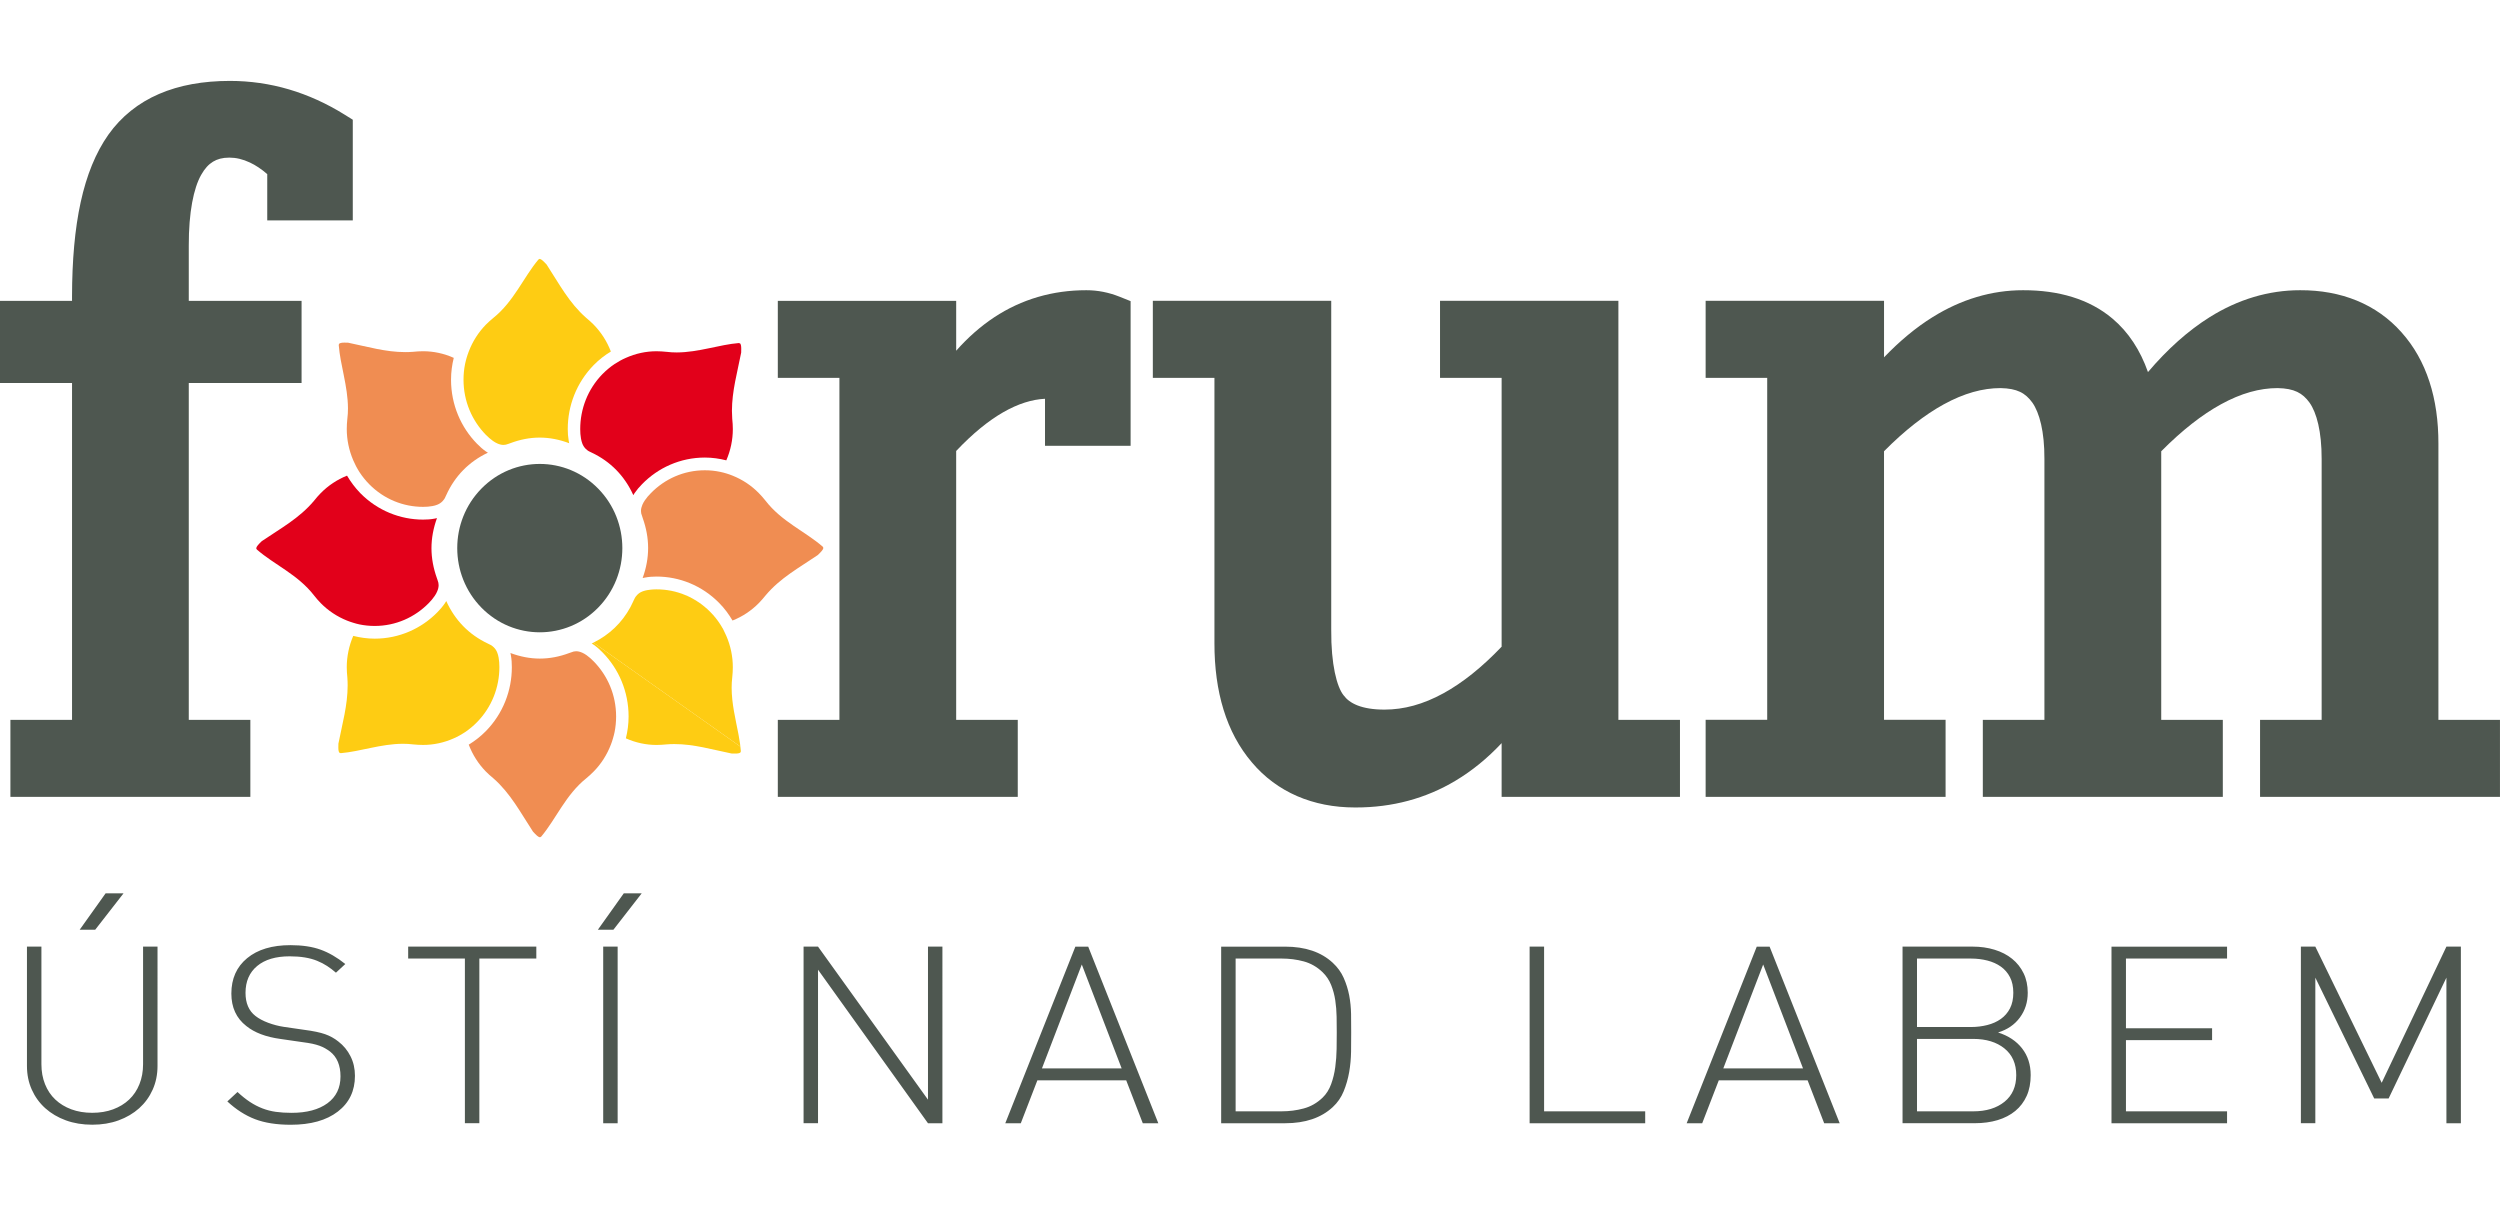 <svg xmlns="http://www.w3.org/2000/svg" xmlns:xlink="http://www.w3.org/1999/xlink" id="Vrstva_1" x="0px" y="0px" width="210.42px" height="102.333px" viewBox="0 0 210.42 102.333" style="enable-background:new 0 0 210.42 102.333;" xml:space="preserve"><style type="text/css"><![CDATA[	.st0{fill:#E2001A;}	.st1{fill:#4E5750;}	.st2{fill:#F08D52;}	.st3{fill:#FECC13;}]]></style><g>	<path class="st1" d="M24.322,7.524c-1.616-0.475-3.276-0.714-4.973-0.714c-2.236,0.002-4.232,0.35-5.963,1.098  c-1.732,0.745-3.184,1.905-4.262,3.425c-2.15,3.053-3.049,7.571-3.061,13.605v0.383H0v6.916h6.063v28.351H0.876v6.482h20.196  v-6.482h-5.183V32.237h9.494v-6.916h-9.494v-4.65c-0.008-2.821,0.414-4.833,1.036-5.941c0.312-0.559,0.641-0.899,1.003-1.121  c0.36-0.217,0.778-0.34,1.365-0.343c0.572,0,1.135,0.128,1.75,0.418c0.47,0.221,0.954,0.539,1.45,0.971v3.896h7.2v-8.473L29,9.646  C27.498,8.71,25.936,8.002,24.322,7.524"></path>	<path class="st1" d="M91.436,24.427c-2.83-0.005-5.46,0.761-7.757,2.28c-1.15,0.762-2.217,1.702-3.199,2.813v-4.198H65.467v6.482  h5.185v28.783h-5.185v6.484h20.196v-6.484h-5.184V37.958c2.777-2.939,5.285-4.284,7.477-4.394v3.957h7.205V25.346l-0.919-0.368  C93.335,24.615,92.389,24.425,91.436,24.427"></path>	<path class="st1" d="M136.218,25.32h-15.014v6.486h5.185V54.43c-1.666,1.748-3.305,3.049-4.892,3.919  c-1.71,0.939-3.345,1.377-4.966,1.377c-0.965,0.002-1.723-0.136-2.272-0.352c-0.558-0.222-0.907-0.497-1.18-0.862  c-0.556-0.701-1.054-2.584-1.032-5.493V25.32H97.032v6.486h5.185v22.322c-0.005,4.089,0.998,7.514,3.153,10.042  c2.116,2.512,5.155,3.793,8.671,3.793h0.082c3.047,0.002,5.881-0.749,8.393-2.257c1.394-0.834,2.686-1.891,3.873-3.158v4.524h1.447  H141.4v-6.485h-5.183V25.32z"></path>	<path class="st1" d="M205.236,60.587V37.344c0.009-3.795-0.991-7.013-3.108-9.376c-2.104-2.372-5.08-3.556-8.531-3.541  c-2.654-0.003-5.223,0.773-7.602,2.26c-1.828,1.146-3.556,2.691-5.205,4.63c-0.645-1.832-1.635-3.366-2.997-4.509  c-1.942-1.635-4.518-2.386-7.513-2.381c-2.653-0.003-5.222,0.773-7.609,2.26c-1.424,0.885-2.783,2.021-4.096,3.388V25.32h-15.015  v6.486h5.182v28.781h-5.182v6.484h20.196v-6.484h-5.182V37.981c1.753-1.77,3.442-3.078,5.024-3.947  c1.714-0.94,3.29-1.368,4.785-1.369c1.398,0.03,2.087,0.409,2.681,1.228c0.592,0.849,1.02,2.423,1.01,4.736v21.959h-5.184v6.484  h20.2v-6.484h-5.184V37.982c1.758-1.771,3.441-3.081,5.02-3.949c1.703-0.939,3.278-1.367,4.776-1.368  c1.402,0.03,2.097,0.41,2.689,1.228c0.597,0.849,1.021,2.423,1.017,4.736v21.959h-5.184v6.484h20.193v-6.484H205.236z"></path>	<path class="st1" d="M40.52,41.125c-2.713,2.765-2.713,7.252,0,10.019c2.715,2.768,7.111,2.768,9.826,0  c2.714-2.767,2.714-7.254,0-10.019C47.631,38.356,43.235,38.356,40.52,41.125"></path>	<path class="st2" d="M49.971,55.67c-0.188-0.196-0.39-0.375-0.596-0.52c-0.12-0.089-0.24-0.153-0.359-0.209  c-0.179-0.08-0.354-0.127-0.518-0.127h-0.001c-0.136,0-0.271,0.028-0.432,0.098c-0.051,0.02-0.105,0.033-0.157,0.054  c-0.815,0.306-1.643,0.466-2.47,0.466c-0.824,0-1.648-0.16-2.476-0.469c0.015,0.066,0.03,0.136,0.041,0.203  c0.058,0.327,0.078,0.661,0.078,0.986c0.002,1.947-0.728,3.9-2.19,5.389c-0.44,0.447-0.926,0.823-1.438,1.136  c0.325,0.851,0.815,1.621,1.437,2.257c0.195,0.198,0.403,0.385,0.639,0.578c1.449,1.272,2.277,2.876,3.334,4.488  c0.263,0.285,0.438,0.457,0.577,0.473c0.014-0.003,0.05-0.011,0.11-0.052c1.248-1.487,2.064-3.531,3.799-4.915  c0.223-0.188,0.434-0.375,0.623-0.572c0.627-0.636,1.116-1.405,1.443-2.256c0.065-0.168,0.126-0.34,0.174-0.514  c0.053-0.18,0.1-0.356,0.138-0.539c0.086-0.427,0.13-0.87,0.13-1.322C51.857,58.488,51.138,56.858,49.971,55.67"></path>	<path class="st3" d="M41.968,55.349c-0.026-0.148-0.064-0.283-0.109-0.404c-0.069-0.187-0.167-0.333-0.29-0.455  c-0.102-0.103-0.215-0.189-0.362-0.249c-0.05-0.022-0.095-0.05-0.146-0.074c-1.579-0.745-2.765-1.954-3.501-3.58  c-0.036,0.061-0.071,0.123-0.11,0.181c-0.185,0.275-0.401,0.522-0.625,0.753c-1.351,1.381-3.224,2.233-5.286,2.233  c-0.624,0-1.226-0.086-1.807-0.233c-0.358,0.84-0.545,1.734-0.545,2.634c0,0.278,0.019,0.563,0.049,0.868  c0.018,0.227,0.025,0.448,0.025,0.669c-0.002,1.678-0.447,3.22-0.777,4.896c0,0.118-0.006,0.226-0.006,0.321  c0,0.232,0.026,0.357,0.086,0.444c0.016,0.012,0.051,0.027,0.113,0.04c1.658-0.139,3.373-0.783,5.231-0.79  c0.289,0,0.581,0.015,0.862,0.052c0.286,0.028,0.564,0.045,0.84,0.045c0.883,0,1.761-0.187,2.58-0.554  c0.163-0.073,0.326-0.151,0.484-0.238c0.159-0.088,0.316-0.183,0.469-0.283c0.355-0.242,0.693-0.52,1.005-0.839  c1.259-1.283,1.884-2.953,1.885-4.631C42.033,55.873,42.015,55.604,41.968,55.349"></path>	<path class="st0" d="M36.826,48.817c-0.021-0.052-0.035-0.106-0.055-0.16c-0.297-0.832-0.455-1.674-0.455-2.515  c0-0.845,0.158-1.688,0.462-2.534c-0.067,0.017-0.134,0.033-0.2,0.044c-0.323,0.062-0.651,0.082-0.968,0.082  c-1.909,0-3.827-0.745-5.286-2.229c-0.44-0.453-0.806-0.949-1.115-1.471c-0.833,0.333-1.587,0.834-2.214,1.472  c-0.192,0.191-0.373,0.406-0.565,0.644c-1.246,1.481-2.817,2.323-4.399,3.4c-0.278,0.268-0.446,0.45-0.464,0.591  c0,0.013,0.008,0.048,0.049,0.109c1.458,1.275,3.458,2.107,4.821,3.873c0.185,0.233,0.366,0.446,0.561,0.643  c0.625,0.635,1.378,1.135,2.211,1.468c0.166,0.064,0.334,0.126,0.506,0.177c0.173,0.054,0.349,0.104,0.528,0.142  c0.417,0.087,0.852,0.132,1.296,0.132c1.774-0.001,3.377-0.733,4.542-1.918c0.193-0.196,0.368-0.403,0.508-0.612  c0.087-0.124,0.153-0.248,0.204-0.371c0.08-0.179,0.124-0.356,0.124-0.523l0.001-0.002C36.917,49.117,36.893,48.982,36.826,48.817"></path>	<path class="st2" d="M40.892,37.993c-0.272-0.189-0.517-0.412-0.743-0.643c-1.349-1.376-2.186-3.285-2.186-5.391  c0-0.635,0.084-1.249,0.229-1.838c-0.82-0.37-1.699-0.558-2.582-0.558c-0.274,0-0.551,0.018-0.855,0.049  c-0.219,0.018-0.438,0.024-0.655,0.024c-1.645-0.001-3.156-0.455-4.801-0.792c-0.114,0-0.219-0.007-0.312-0.007  c-0.231,0.002-0.356,0.03-0.439,0.092c-0.01,0.019-0.026,0.05-0.037,0.112c0.129,1.692,0.768,3.439,0.777,5.334  c0,0.295-0.017,0.593-0.054,0.882c-0.03,0.291-0.047,0.574-0.047,0.857c0,0.897,0.187,1.794,0.546,2.631  c0.072,0.164,0.148,0.329,0.233,0.492c0.087,0.16,0.176,0.321,0.277,0.479c0.235,0.363,0.509,0.708,0.822,1.028  c1.258,1.281,2.899,1.917,4.545,1.917c0.272,0,0.537-0.019,0.784-0.066c0.148-0.025,0.278-0.064,0.399-0.11  c0.181-0.07,0.326-0.17,0.447-0.293c0.1-0.104,0.188-0.221,0.247-0.368c0.021-0.053,0.048-0.099,0.07-0.147  c0.728-1.611,1.916-2.822,3.508-3.576C41.009,38.066,40.947,38.033,40.892,37.993"></path>	<path class="st3" d="M51.415,29.587c-0.326-0.852-0.818-1.619-1.443-2.259c-0.189-0.193-0.4-0.381-0.635-0.576  c-1.449-1.271-2.277-2.873-3.329-4.485c-0.266-0.284-0.443-0.458-0.58-0.478c-0.012,0.003-0.047,0.01-0.11,0.055  c-1.25,1.488-2.064,3.528-3.798,4.916c-0.227,0.188-0.435,0.374-0.628,0.568c-0.622,0.64-1.114,1.407-1.438,2.26  c-0.064,0.17-0.125,0.34-0.176,0.517c-0.051,0.177-0.099,0.354-0.135,0.537c-0.087,0.428-0.13,0.868-0.13,1.32  c0,1.811,0.719,3.445,1.877,4.633c0.195,0.195,0.395,0.374,0.602,0.519c0.122,0.088,0.244,0.154,0.363,0.209  c0.177,0.08,0.352,0.125,0.516,0.125c0.137,0,0.27-0.027,0.429-0.092c0.053-0.024,0.108-0.037,0.161-0.057  c0.812-0.307,1.639-0.468,2.464-0.468c0.828,0,1.656,0.162,2.483,0.474c-0.015-0.069-0.031-0.137-0.041-0.205  c-0.058-0.328-0.08-0.659-0.08-0.984c-0.002-1.951,0.729-3.902,2.186-5.391C50.415,30.273,50.902,29.901,51.415,29.587"></path>	<path class="st0" d="M62.389,29.362c0-0.237-0.027-0.364-0.086-0.449c-0.017-0.011-0.048-0.026-0.112-0.04  c-1.661,0.136-3.372,0.784-5.23,0.792c-0.288,0-0.58-0.016-0.86-0.052c-0.294-0.029-0.57-0.049-0.841-0.049  c-0.884,0-1.76,0.188-2.582,0.557c-0.163,0.072-0.324,0.148-0.481,0.236c-0.16,0.088-0.317,0.181-0.47,0.282  c-0.357,0.241-0.695,0.521-1.011,0.84c-1.255,1.285-1.879,2.956-1.879,4.637c-0.001,0.276,0.018,0.544,0.064,0.799  c0.028,0.149,0.062,0.283,0.108,0.407c0.068,0.185,0.168,0.331,0.291,0.456c0.102,0.101,0.215,0.188,0.361,0.249  c0.05,0.021,0.096,0.049,0.145,0.071c1.576,0.745,2.763,1.954,3.501,3.578c0.038-0.059,0.071-0.124,0.11-0.18  c0.187-0.271,0.401-0.522,0.628-0.749c1.349-1.381,3.22-2.236,5.283-2.236c0.623,0,1.225,0.088,1.805,0.235  c0.362-0.837,0.548-1.732,0.549-2.631c0-0.283-0.018-0.565-0.051-0.871c-0.016-0.224-0.025-0.443-0.025-0.662  c0.004-1.68,0.449-3.223,0.778-4.904C62.385,29.564,62.389,29.455,62.389,29.362"></path>	<path class="st2" d="M54.292,48.615c0.321-0.06,0.646-0.084,0.967-0.084C54.938,48.531,54.612,48.555,54.292,48.615  c-0.067,0.011-0.134,0.026-0.2,0.041C54.158,48.641,54.225,48.625,54.292,48.615"></path>	<path class="st2" d="M69.249,46.012c-1.46-1.271-3.46-2.107-4.818-3.871c-0.184-0.23-0.37-0.444-0.562-0.636  c-0.624-0.64-1.377-1.139-2.214-1.473c-0.164-0.065-0.331-0.128-0.503-0.178c-0.174-0.052-0.349-0.102-0.53-0.137  c-0.417-0.089-0.85-0.135-1.295-0.135c-1.775,0-3.375,0.729-4.542,1.923c-0.192,0.19-0.365,0.395-0.508,0.605  c-0.087,0.123-0.152,0.248-0.206,0.369c-0.077,0.181-0.122,0.359-0.121,0.526c0,0.139,0.024,0.272,0.096,0.442  c0.02,0.053,0.034,0.106,0.051,0.159c0.296,0.831,0.454,1.672,0.454,2.519c0,0.842-0.156,1.682-0.46,2.527  c0.069-0.014,0.135-0.027,0.202-0.04c0.32-0.062,0.645-0.084,0.964-0.084h0.004c1.908,0,3.823,0.746,5.281,2.234  c0.442,0.447,0.806,0.944,1.113,1.467c0.839-0.332,1.59-0.833,2.216-1.47c0.19-0.194,0.376-0.408,0.568-0.646  c1.243-1.479,2.816-2.321,4.395-3.397c0.282-0.271,0.447-0.448,0.467-0.589C69.298,46.112,69.292,46.078,69.249,46.012"></path>	<path d="M62.315,62.84c-0.008-0.076-0.017-0.155-0.026-0.232C62.298,62.685,62.305,62.762,62.315,62.84"></path>	<path d="M61.68,56.154c0,0.278-0.017,0.563-0.047,0.854c-0.035,0.289-0.052,0.589-0.052,0.882c0.005,1.34,0.324,2.607,0.558,3.832  c-0.234-1.225-0.553-2.492-0.558-3.832c0-0.293,0.017-0.593,0.052-0.882c0.03-0.291,0.049-0.575,0.049-0.854  c-0.002-0.898-0.186-1.795-0.548-2.634C61.496,54.359,61.68,55.255,61.68,56.154"></path>	<path d="M53.059,51.109c0.091-0.169,0.172-0.342,0.252-0.517C53.23,50.767,53.15,50.94,53.059,51.109"></path>	<path d="M62.183,61.954c0.021,0.113,0.038,0.226,0.055,0.339C62.22,62.179,62.204,62.067,62.183,61.954"></path>	<path d="M59.8,51.521c0.312,0.321,0.588,0.665,0.823,1.029C60.388,52.185,60.112,51.84,59.8,51.521  c-1.255-1.282-2.896-1.917-4.54-1.919c-0.176,0-0.345,0.013-0.512,0.03c0.167-0.018,0.336-0.03,0.51-0.03  C56.904,49.604,58.542,50.24,59.8,51.521"></path>	<path d="M54.129,49.76c-0.017,0.006-0.038,0.013-0.057,0.019h0.003C54.091,49.773,54.112,49.766,54.129,49.76"></path>	<path d="M53.627,50.075L53.627,50.075c-0.1,0.103-0.186,0.22-0.245,0.368c-0.021,0.051-0.049,0.097-0.073,0.149h0.002  c0.024-0.053,0.05-0.099,0.071-0.149C53.441,50.294,53.527,50.177,53.627,50.075"></path>	<path d="M61.133,53.52L61.133,53.52c-0.071-0.167-0.148-0.33-0.233-0.492C60.985,53.19,61.063,53.353,61.133,53.52"></path>	<path class="st3" d="M62.324,62.92c-0.002-0.027-0.004-0.053-0.008-0.081L49.952,54.09c-0.052,0.022-0.099,0.05-0.148,0.073  c0.059,0.036,0.12,0.072,0.176,0.111c0.267,0.189,0.512,0.407,0.736,0.64c1.354,1.377,2.191,3.282,2.191,5.39  c0,0.633-0.083,1.251-0.229,1.84c0.821,0.368,1.701,0.557,2.582,0.557c0.273,0,0.55-0.018,0.849-0.048  c0.222-0.02,0.441-0.026,0.656-0.026c1.648,0.002,3.158,0.46,4.806,0.793c0.111,0.003,0.213,0.006,0.304,0.006  c0.238,0,0.365-0.028,0.447-0.093c0.007-0.014,0.023-0.044,0.035-0.103C62.349,63.126,62.334,63.023,62.324,62.92"></path>	<path class="st3" d="M62.289,62.608c-0.014-0.104-0.034-0.21-0.052-0.316c-0.018-0.113-0.033-0.225-0.055-0.336  c-0.014-0.078-0.03-0.157-0.043-0.233c-0.235-1.227-0.554-2.493-0.558-3.832c0-0.296,0.016-0.595,0.051-0.882  c0.03-0.292,0.047-0.577,0.047-0.855c0-0.899-0.184-1.794-0.546-2.632c-0.071-0.167-0.147-0.33-0.232-0.492  c-0.087-0.162-0.177-0.323-0.278-0.479c-0.235-0.363-0.51-0.71-0.823-1.027c-1.259-1.281-2.895-1.919-4.544-1.919  c-0.173,0-0.342,0.011-0.508,0.028c-0.092,0.01-0.185,0.021-0.274,0.038c-0.127,0.021-0.24,0.055-0.344,0.089  c-0.02,0.008-0.038,0.016-0.056,0.021c-0.182,0.069-0.326,0.171-0.447,0.295c-0.099,0.103-0.185,0.219-0.246,0.368  c-0.021,0.052-0.046,0.097-0.071,0.148c-0.079,0.177-0.162,0.349-0.252,0.516c-0.714,1.313-1.767,2.316-3.109,2.982l12.366,8.751  C62.305,62.763,62.298,62.686,62.289,62.608"></path>	<path d="M53.627,50.075c0.121-0.124,0.264-0.226,0.447-0.295C53.892,49.849,53.749,49.951,53.627,50.075"></path>	<path d="M60.623,52.55c0.101,0.155,0.191,0.315,0.277,0.478h0.002C60.814,52.866,60.724,52.706,60.623,52.55"></path>	<path class="st1" d="M13.258,79.676h-1.216v9.896c0,0.613-0.101,1.172-0.305,1.68c-0.202,0.508-0.491,0.94-0.866,1.295  c-0.375,0.355-0.826,0.629-1.351,0.824c-0.526,0.194-1.112,0.292-1.756,0.292c-0.646,0-1.232-0.098-1.757-0.292  c-0.526-0.195-0.975-0.469-1.351-0.824c-0.376-0.354-0.664-0.787-0.867-1.295c-0.203-0.508-0.303-1.066-0.303-1.68v-9.896H2.269  v10.042c0,0.724,0.135,1.39,0.406,1.993c0.27,0.606,0.649,1.127,1.137,1.567c0.487,0.437,1.066,0.777,1.733,1.021  c0.668,0.244,1.408,0.366,2.219,0.366c0.81,0,1.55-0.122,2.217-0.366c0.668-0.244,1.246-0.585,1.735-1.021  c0.487-0.44,0.866-0.961,1.136-1.567c0.27-0.604,0.406-1.27,0.406-1.993V79.676z M8.011,78.256l2.387-3.067H8.89l-2.185,3.067  H8.011z M29.503,88.907c-0.247-0.495-0.589-0.91-1.024-1.245c-0.33-0.264-0.702-0.47-1.114-0.616  c-0.413-0.146-0.996-0.268-1.746-0.366l-1.733-0.252c-0.451-0.068-0.889-0.184-1.318-0.344c-0.427-0.16-0.785-0.352-1.069-0.574  c-0.556-0.432-0.834-1.081-0.834-1.945c0-0.962,0.327-1.715,0.98-2.259c0.653-0.543,1.564-0.814,2.736-0.814  c0.465,0,0.89,0.032,1.272,0.094c0.382,0.063,0.728,0.156,1.035,0.282c0.308,0.125,0.59,0.271,0.845,0.438  c0.256,0.166,0.503,0.355,0.743,0.563l0.788-0.73c-0.69-0.554-1.384-0.957-2.083-1.209c-0.698-0.252-1.542-0.378-2.533-0.378  c-1.547,0-2.762,0.365-3.648,1.097c-0.885,0.73-1.327,1.722-1.327,2.975c0,1.168,0.419,2.08,1.26,2.734  c0.69,0.557,1.644,0.919,2.859,1.086l1.869,0.271c0.33,0.042,0.608,0.087,0.834,0.135c0.225,0.051,0.424,0.105,0.597,0.168  c0.172,0.063,0.326,0.133,0.461,0.209c0.135,0.076,0.278,0.17,0.428,0.28c0.585,0.46,0.878,1.156,0.878,2.088  c0,0.976-0.368,1.73-1.103,2.267c-0.736,0.535-1.742,0.803-3.017,0.803c-0.481,0-0.92-0.028-1.319-0.083  c-0.397-0.056-0.776-0.153-1.136-0.293c-0.36-0.139-0.709-0.319-1.047-0.542s-0.687-0.502-1.047-0.836l-0.855,0.794  c0.735,0.682,1.511,1.179,2.33,1.493c0.818,0.313,1.82,0.47,3.006,0.47c1.681,0,3.002-0.37,3.962-1.109  c0.961-0.737,1.442-1.741,1.442-3.011C29.875,89.948,29.752,89.4,29.503,88.907 M40.346,80.679h4.795v-1.003H34.355v1.003h4.774  v13.861h1.217V80.679z M50.77,94.541h1.216V79.676H50.77V94.541z M51.627,78.256l2.385-3.067h-1.508l-2.184,3.067H51.627z   M78.106,94.541h1.215V79.676h-1.215v12.881l-9.255-12.881h-1.216v14.864h1.216V81.618L78.106,94.541z M96.186,94.541h1.307  l-5.9-14.864h-1.081l-5.899,14.864h1.306l1.395-3.612h7.477L96.186,94.541z M91.053,81.18l3.355,8.747h-6.71L91.053,81.18z   M113.717,85.344c-0.01-0.534-0.061-1.058-0.158-1.565c-0.099-0.507-0.252-0.998-0.463-1.473c-0.209-0.473-0.517-0.896-0.922-1.272  c-0.977-0.905-2.312-1.357-4.008-1.357h-5.383v14.864h5.383c1.696,0,3.031-0.452,4.008-1.358c0.405-0.375,0.713-0.819,0.922-1.335  c0.211-0.515,0.364-1.055,0.463-1.617c0.098-0.564,0.148-1.135,0.158-1.712c0.008-0.577,0.01-1.116,0.01-1.617  C113.727,86.399,113.725,85.88,113.717,85.344 M112.5,88.289c-0.008,0.508-0.045,1.015-0.113,1.524  c-0.067,0.508-0.184,0.987-0.349,1.439s-0.403,0.832-0.721,1.138c-0.466,0.446-0.993,0.748-1.587,0.907  c-0.594,0.161-1.213,0.241-1.858,0.241H104V80.679h3.872c0.646,0,1.265,0.079,1.858,0.239s1.121,0.463,1.587,0.908  c0.317,0.306,0.556,0.665,0.721,1.075c0.165,0.411,0.281,0.843,0.349,1.295c0.068,0.451,0.105,0.911,0.113,1.377  s0.012,0.909,0.012,1.327C112.512,87.317,112.508,87.78,112.5,88.289 M128.745,94.541h9.728v-1.002h-8.51V79.676h-1.218V94.541z   M153.537,94.541h1.306l-5.899-14.864h-1.081l-5.899,14.864h1.307l1.396-3.612h7.476L153.537,94.541z M148.403,81.18l3.354,8.747  h-6.711L148.403,81.18z M170.199,88.248c-0.48-0.62-1.156-1.069-2.026-1.347c0.78-0.237,1.393-0.655,1.834-1.254  c0.443-0.598,0.664-1.294,0.664-2.087c0-0.613-0.115-1.159-0.348-1.64c-0.233-0.48-0.556-0.887-0.969-1.221  c-0.412-0.334-0.903-0.588-1.475-0.762c-0.57-0.175-1.186-0.262-1.847-0.262h-5.899v14.864h6.08c0.705,0,1.347-0.087,1.926-0.261  c0.577-0.174,1.072-0.432,1.484-0.772c0.413-0.341,0.732-0.762,0.958-1.264c0.226-0.501,0.337-1.085,0.337-1.752  C170.919,89.614,170.68,88.867,170.199,88.248 M168.713,92.735c-0.662,0.536-1.539,0.804-2.635,0.804h-4.728v-6.096h4.728  c1.096,0,1.973,0.268,2.635,0.805c0.661,0.535,0.99,1.283,0.99,2.244C169.703,91.451,169.374,92.2,168.713,92.735 M169.175,84.875  c-0.188,0.363-0.443,0.657-0.766,0.887c-0.323,0.23-0.702,0.401-1.138,0.512c-0.436,0.111-0.894,0.168-1.372,0.168h-4.549v-5.762  h4.549c0.479,0,0.937,0.056,1.372,0.166c0.436,0.112,0.814,0.281,1.138,0.512c0.322,0.229,0.578,0.525,0.766,0.888  s0.281,0.8,0.281,1.315C169.456,84.075,169.362,84.512,169.175,84.875 M177.72,94.541h9.727v-1.002h-8.51v-5.992h7.25v-1.001h-7.25  v-5.866h8.51v-1.003h-9.727V94.541z M205.91,94.541h1.217V79.676h-1.217l-5.448,11.461l-5.585-11.461h-1.216v14.864h1.216V82.286  l4.954,10.167h1.216l4.863-10.167V94.541z"></path></g></svg>